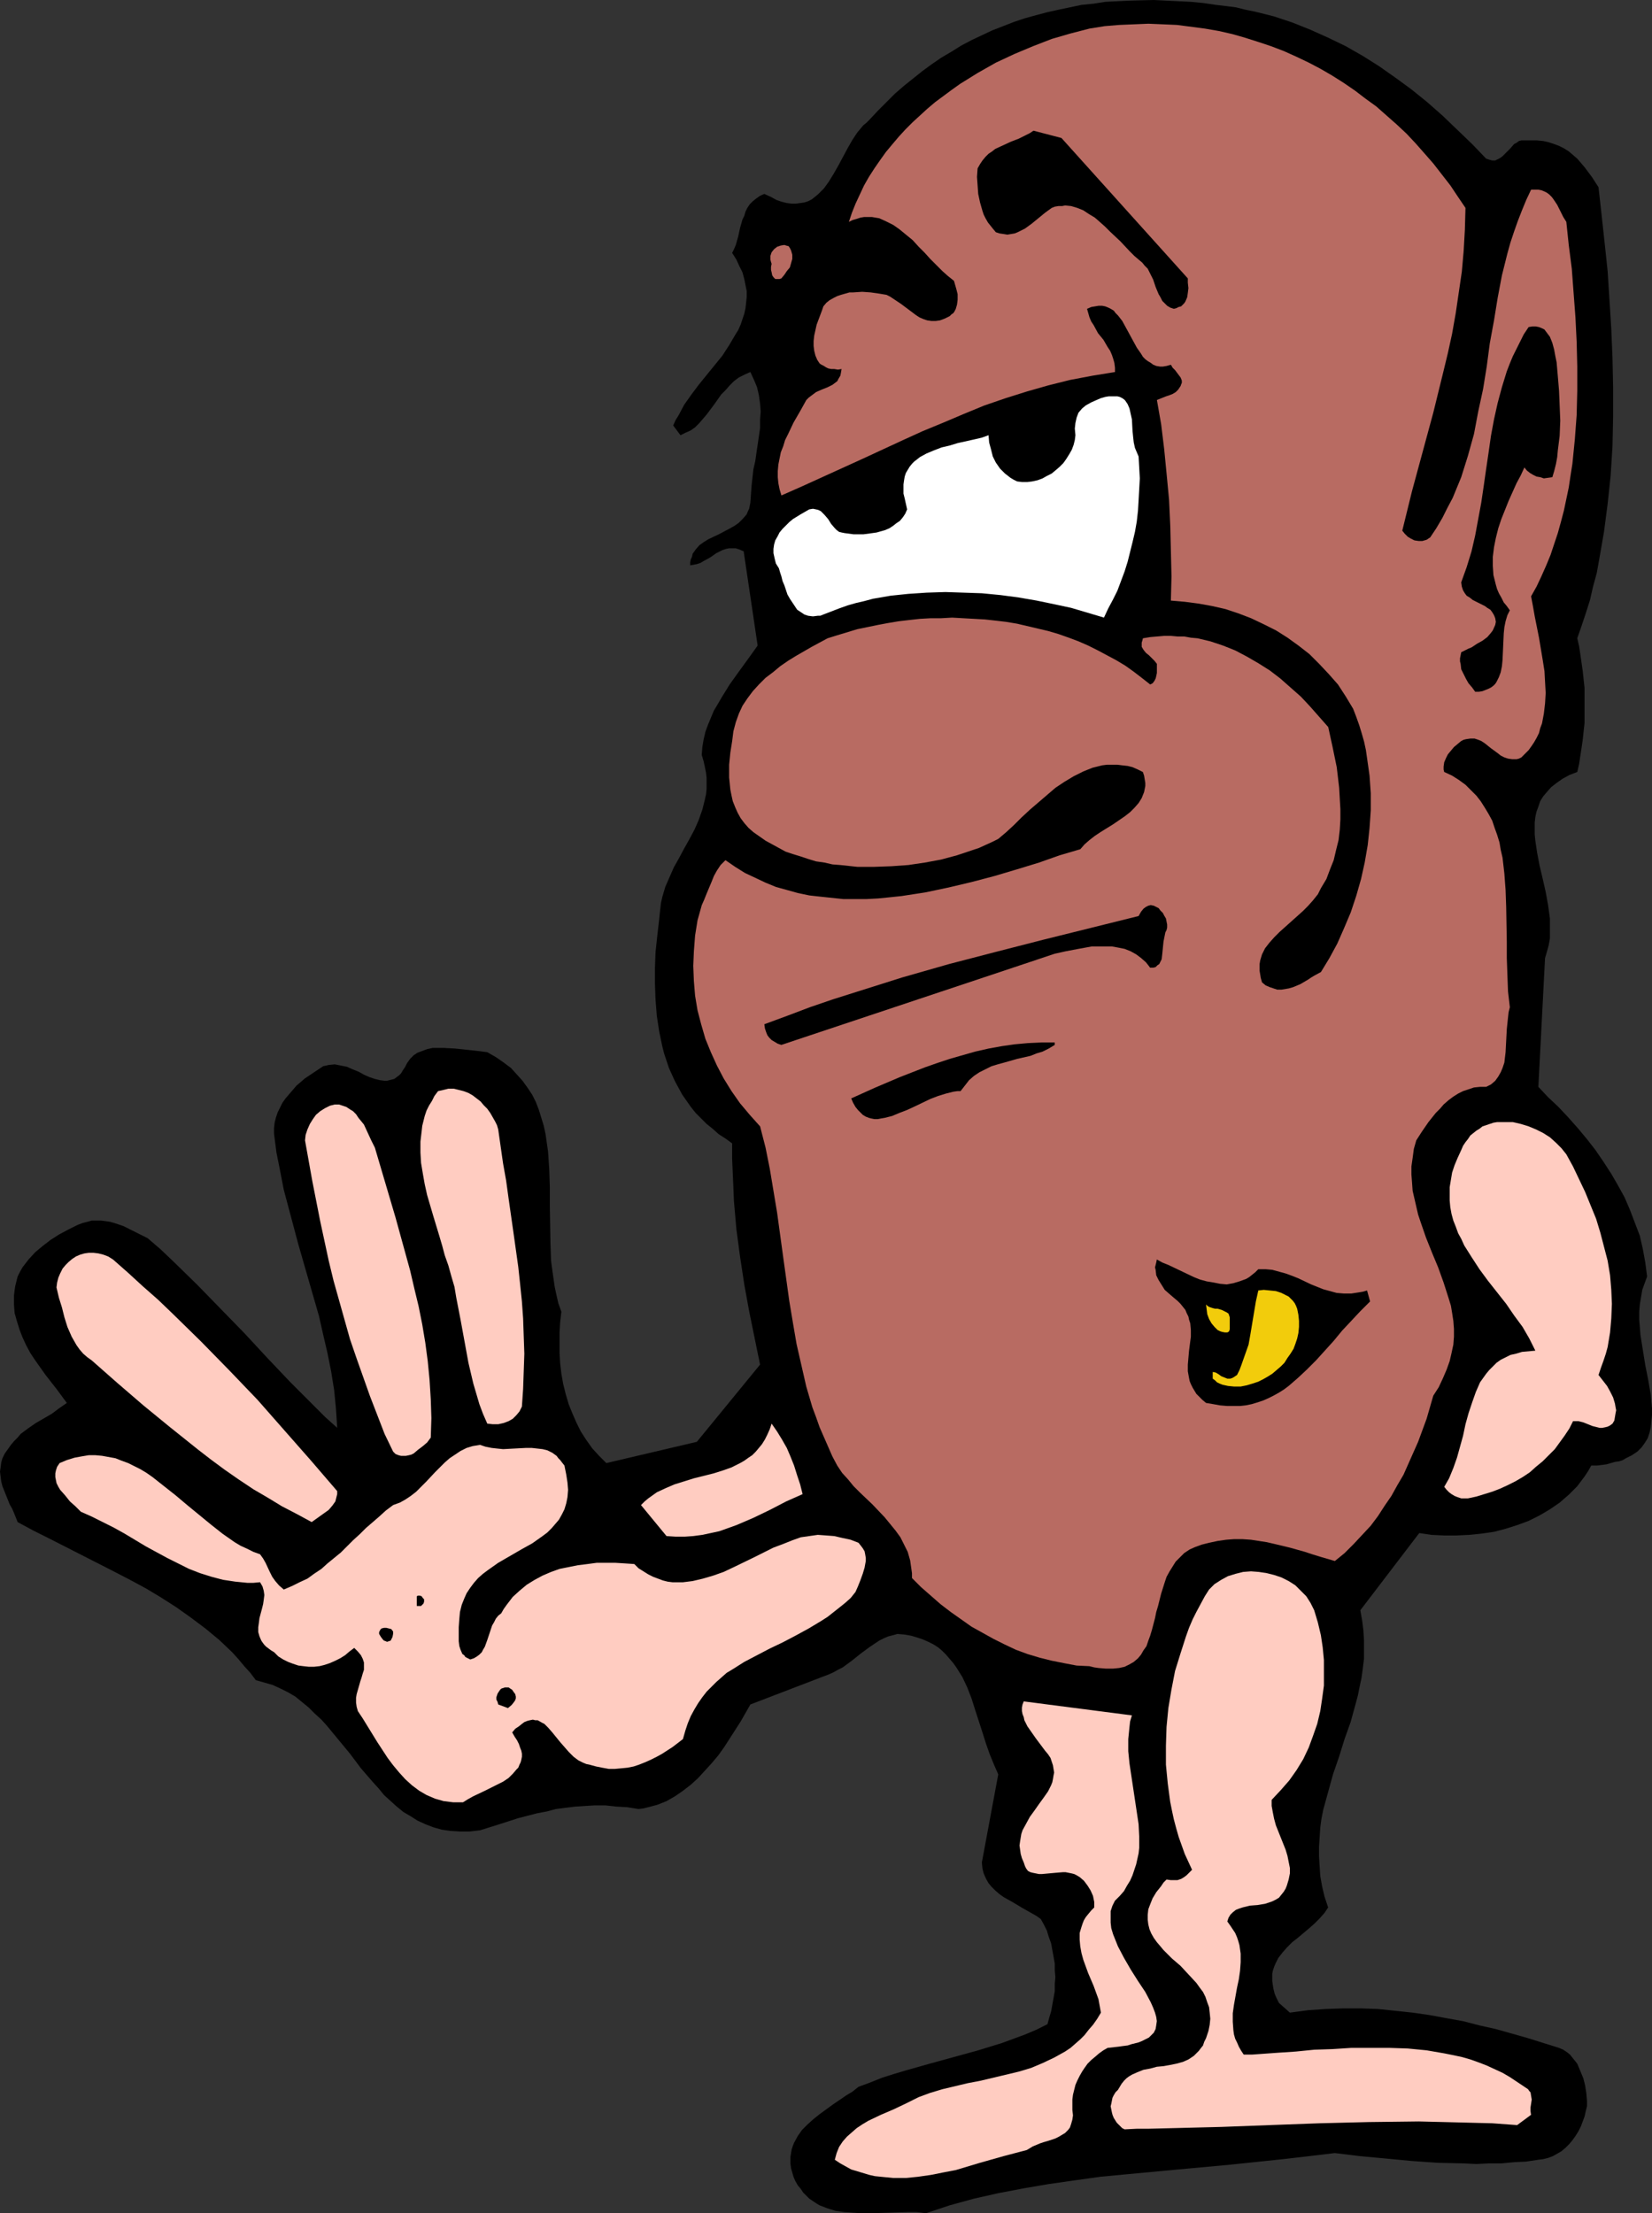 <?xml version="1.0" encoding="UTF-8" standalone="no"?>
<svg
   version="1.0"
   width="116.228mm"
   height="155.668mm"
   id="svg22"
   sodipodi:docname="Live Long &amp; Prosper.wmf"
   xmlns:inkscape="http://www.inkscape.org/namespaces/inkscape"
   xmlns:sodipodi="http://sodipodi.sourceforge.net/DTD/sodipodi-0.dtd"
   xmlns="http://www.w3.org/2000/svg"
   xmlns:svg="http://www.w3.org/2000/svg">
  <rect width="100%" height="100%" fill="#333333" stroke="none"/>
  <sodipodi:namedview
     id="namedview22"
     pagecolor="#ffffff"
     bordercolor="#000000"
     borderopacity="0.25"
     inkscape:showpageshadow="2"
     inkscape:pageopacity="0.0"
     inkscape:pagecheckerboard="0"
     inkscape:deskcolor="#d1d1d1"
     inkscape:document-units="mm" />
  <defs
     id="defs1">
    <pattern
       id="WMFhbasepattern"
       patternUnits="userSpaceOnUse"
       width="6"
       height="6"
       x="0"
       y="0" />
  </defs>
  <path
     style="fill:#000000;fill-opacity:1;fill-rule:evenodd;stroke:none"
     d="m 395.181,42.175 0.969,0.323 0.646,0.162 h 0.808 l 0.646,-0.323 0.646,-0.323 0.646,-0.485 0.969,-0.97 1.131,-1.131 0.969,-1.131 0.646,-0.323 0.646,-0.485 0.646,-0.162 h 0.808 1.777 1.616 l 1.616,0.162 1.454,0.323 1.454,0.485 1.292,0.485 1.292,0.646 1.292,0.808 1.131,0.97 1.131,0.97 0.969,1.131 0.969,1.131 1.939,2.585 1.777,2.747 0.808,7.272 0.808,7.433 0.808,7.595 0.485,7.595 0.485,7.756 0.323,7.756 0.162,7.756 v 7.918 l -0.162,7.756 -0.485,7.756 -0.808,7.595 -0.969,7.433 -0.646,3.717 -0.646,3.717 -0.646,3.555 -0.969,3.555 -0.808,3.555 -1.131,3.555 -1.131,3.393 -1.131,3.232 0.485,2.101 0.323,2.101 0.646,4.525 0.485,4.525 v 4.686 4.525 l -0.485,4.525 -0.323,2.262 -0.323,2.101 -0.323,2.101 -0.485,2.101 -2.1,0.808 -1.777,0.97 -1.616,1.131 -1.454,1.131 -1.131,1.293 -0.969,1.131 -0.808,1.293 -0.485,1.454 -0.485,1.293 -0.323,1.454 -0.162,1.454 v 1.616 1.616 l 0.162,1.616 0.485,3.232 0.646,3.393 0.808,3.393 0.808,3.555 0.646,3.555 0.485,3.555 v 1.778 1.778 1.778 l -0.323,1.778 -0.485,1.778 -0.485,1.616 -1.777,34.257 2.585,2.747 2.747,2.585 2.585,2.747 2.585,2.909 2.423,2.909 2.262,2.909 2.1,3.07 2.1,3.232 1.777,3.07 1.777,3.232 1.454,3.393 1.292,3.393 1.292,3.393 0.808,3.555 0.646,3.555 0.485,3.717 -0.646,1.778 -0.646,1.778 -0.323,1.939 -0.323,1.939 -0.162,1.939 v 2.101 l 0.162,1.939 0.162,2.101 0.646,4.04 0.646,4.04 0.808,4.04 0.323,1.939 0.323,1.778 0.162,1.939 0.162,1.778 v 1.778 l -0.162,1.616 -0.162,1.616 -0.323,1.454 -0.485,1.454 -0.808,1.293 -0.808,1.131 -1.131,1.131 -1.454,0.97 -1.616,0.808 -0.808,0.485 -0.969,0.323 -1.131,0.162 -1.131,0.323 -1.131,0.323 -1.292,0.162 -1.292,0.162 h -1.454 l -0.808,1.454 -0.969,1.454 -0.969,1.293 -0.969,1.293 -1.131,1.131 -1.131,1.131 -2.423,2.101 -2.585,1.778 -2.747,1.616 -2.908,1.454 -3.07,1.131 -3.07,0.97 -3.07,0.808 -3.393,0.485 -3.231,0.323 -3.393,0.162 h -3.231 l -3.393,-0.162 -3.231,-0.485 -15.672,20.522 0.485,2.747 0.323,2.585 0.162,2.585 v 2.585 2.424 l -0.323,2.585 -0.323,2.424 -0.485,2.262 -0.485,2.424 -0.646,2.424 -1.292,4.686 -1.616,4.525 -1.454,4.686 -1.616,4.686 -1.292,4.686 -1.292,4.686 -0.485,2.424 -0.323,2.424 -0.162,2.585 -0.162,2.424 v 2.585 l 0.162,2.585 0.162,2.585 0.485,2.747 0.646,2.747 0.969,2.909 -0.969,1.454 -1.292,1.454 -1.292,1.293 -1.454,1.293 -3.07,2.585 -1.454,1.131 -1.454,1.454 -1.131,1.293 -1.131,1.454 -0.808,1.616 -0.323,0.808 -0.323,0.97 -0.162,0.808 v 0.97 0.97 l 0.162,1.131 0.162,0.97 0.323,1.293 0.485,1.131 0.646,1.293 2.908,2.585 4.847,-0.646 4.685,-0.323 4.685,-0.162 h 4.685 l 4.524,0.162 4.685,0.485 4.524,0.485 4.524,0.646 4.362,0.808 4.524,0.808 4.362,1.131 4.362,0.97 8.563,2.424 8.24,2.585 1.131,0.485 0.969,0.646 0.808,0.646 0.646,0.808 0.646,0.808 0.646,0.808 0.808,1.939 0.808,1.939 0.485,1.939 0.323,2.101 0.162,1.939 v 1.454 l -0.323,1.293 -0.323,1.454 -0.485,1.293 -0.485,1.293 -0.646,1.293 -0.808,1.293 -0.808,1.131 -0.808,0.97 -0.969,0.97 -1.131,0.97 -1.131,0.646 -1.131,0.646 -1.292,0.485 -1.292,0.323 -1.292,0.162 -3.231,0.485 -3.231,0.162 -3.393,0.323 h -3.231 l -3.393,0.162 -3.393,-0.162 -6.947,-0.162 -6.947,-0.485 -6.786,-0.646 -6.947,-0.646 -6.624,-0.808 -6.786,0.808 -6.947,0.808 -13.894,1.454 -14.056,1.293 -13.894,1.293 -6.786,0.646 -6.947,0.97 -6.786,0.97 -6.624,1.131 -6.786,1.293 -6.462,1.454 -6.462,1.778 -6.301,2.101 -2.423,-0.323 h -2.423 l -4.847,0.162 -5.008,0.162 h -2.423 l -2.423,-0.162 -2.262,-0.162 -2.262,-0.323 -2.1,-0.646 -2.1,-0.808 -0.808,-0.485 -0.969,-0.646 -0.969,-0.646 -0.808,-0.808 -0.808,-0.808 -0.646,-0.97 -0.808,-0.97 -0.646,-1.131 -0.485,-1.131 -0.323,-1.131 -0.323,-1.131 -0.162,-1.131 v -0.97 -0.97 l 0.162,-0.97 0.162,-0.97 0.323,-0.97 0.323,-0.808 0.969,-1.778 1.131,-1.616 1.454,-1.454 1.616,-1.454 1.616,-1.293 3.554,-2.585 3.554,-2.424 1.616,-0.97 1.616,-1.293 3.07,-1.131 3.231,-1.293 3.07,-0.97 3.231,-0.97 6.301,-1.778 6.462,-1.778 6.462,-1.778 6.301,-1.939 3.07,-1.131 3.07,-1.131 3.07,-1.293 2.908,-1.454 0.485,-1.778 0.485,-1.616 0.646,-3.555 0.323,-1.778 v -1.939 l 0.162,-1.778 -0.162,-1.939 v -1.778 l -0.323,-1.778 -0.323,-1.778 -0.323,-1.778 -0.646,-1.778 -0.485,-1.616 -0.808,-1.616 -0.808,-1.454 -1.131,-0.808 -1.131,-0.646 -2.585,-1.454 -2.423,-1.454 -2.585,-1.454 -1.131,-0.808 -1.131,-0.97 -0.969,-0.97 -0.808,-0.97 -0.646,-1.131 -0.646,-1.454 -0.323,-1.293 -0.162,-1.616 4.362,-23.431 -1.131,-2.585 -1.131,-2.747 -0.969,-2.747 -0.969,-3.07 -1.939,-5.979 -0.969,-3.07 -1.131,-2.909 -1.292,-2.747 -1.616,-2.585 -0.808,-1.131 -0.969,-1.131 -0.969,-1.131 -0.969,-0.97 -1.131,-0.97 -1.292,-0.808 -1.292,-0.646 -1.454,-0.646 -1.454,-0.485 -1.616,-0.485 -1.777,-0.323 -1.939,-0.162 -1.131,0.323 -1.292,0.323 -1.131,0.485 -1.292,0.646 -2.423,1.616 -2.423,1.778 -2.423,1.939 -2.423,1.778 -1.292,0.646 -1.131,0.646 -1.454,0.646 -1.292,0.485 -19.387,7.433 -2.585,4.525 -2.908,4.525 -1.454,2.262 -1.616,2.262 -1.777,2.101 -1.777,1.939 -1.777,1.939 -1.939,1.778 -2.1,1.616 -2.1,1.454 -2.262,1.293 -2.423,0.97 -2.423,0.646 -1.292,0.323 -1.292,0.162 -3.07,-0.485 -2.908,-0.162 -2.908,-0.323 h -2.747 l -2.585,0.162 -2.585,0.162 -2.585,0.323 -2.585,0.323 -2.423,0.646 -2.585,0.485 -5.008,1.293 -5.008,1.616 -5.17,1.616 -2.747,0.323 h -2.585 l -2.585,-0.162 -2.262,-0.323 -2.262,-0.646 -2.1,-0.808 -2.1,-0.97 -1.777,-1.131 -1.939,-1.131 -1.777,-1.454 -1.616,-1.454 -1.777,-1.616 -1.454,-1.778 -1.616,-1.778 -3.07,-3.555 -2.908,-3.878 -3.07,-3.717 -3.07,-3.717 -1.454,-1.616 -1.777,-1.616 -1.616,-1.616 -1.777,-1.454 -1.777,-1.454 -1.939,-1.131 -1.939,-0.97 -2.1,-0.97 -2.262,-0.646 -2.262,-0.646 -1.454,-1.939 -1.616,-1.778 -1.616,-1.939 -1.616,-1.778 -3.393,-3.232 -3.716,-3.07 -3.877,-2.909 -3.877,-2.747 -4.039,-2.585 -4.039,-2.424 -4.201,-2.262 -4.362,-2.262 -8.563,-4.363 -8.563,-4.363 -4.201,-2.101 -4.201,-2.262 -0.969,-2.424 -0.485,-1.131 L 2.585,399.938 1.616,397.514 0.646,395.09 0.323,393.798 0.162,392.505 0,391.212 l 0.162,-1.131 0.162,-1.293 0.323,-1.131 0.646,-1.293 0.808,-1.131 0.808,-1.131 0.808,-0.97 0.969,-0.97 0.808,-0.97 1.939,-1.454 2.1,-1.454 4.201,-2.424 1.939,-1.454 2.1,-1.454 -2.747,-3.717 -2.908,-3.717 -2.747,-3.878 -1.292,-1.939 -1.131,-2.101 -0.969,-2.101 -0.808,-2.101 -0.646,-2.101 -0.646,-2.262 -0.162,-2.262 v -2.424 l 0.162,-1.293 0.162,-1.131 0.323,-1.293 0.323,-1.293 0.646,-1.293 0.646,-1.131 1.616,-2.101 1.777,-1.939 1.939,-1.616 2.1,-1.616 2.262,-1.454 2.423,-1.293 2.585,-1.293 1.292,-0.485 1.292,-0.323 1.131,-0.323 h 1.292 1.131 l 1.292,0.162 1.131,0.162 1.131,0.323 2.423,0.808 2.262,1.131 4.201,2.101 3.393,2.909 3.231,3.07 6.462,6.302 6.301,6.464 6.301,6.464 6.139,6.625 6.139,6.464 6.139,6.14 3.07,3.07 3.231,2.909 -0.323,-5.009 -0.485,-5.009 -0.808,-5.009 -0.969,-4.848 -1.131,-4.848 -1.131,-5.009 -2.747,-9.534 -2.747,-9.534 -2.585,-9.695 -1.292,-4.848 -0.969,-5.009 -0.969,-4.848 -0.646,-5.009 v -1.454 l 0.162,-1.454 0.323,-1.293 0.485,-1.454 0.646,-1.293 0.646,-1.293 0.808,-1.131 0.969,-1.131 0.969,-1.131 0.969,-1.131 2.262,-1.939 2.423,-1.616 2.423,-1.616 0.808,-0.162 0.646,-0.162 1.616,-0.162 1.616,0.323 1.616,0.323 1.454,0.646 1.616,0.646 1.454,0.808 1.454,0.646 1.454,0.485 1.292,0.323 1.292,0.162 h 0.646 l 0.646,-0.162 0.646,-0.162 0.646,-0.162 0.646,-0.485 0.646,-0.485 0.485,-0.485 0.485,-0.808 0.646,-0.97 0.485,-0.97 0.808,-1.131 0.969,-0.97 0.969,-0.646 1.292,-0.485 1.292,-0.485 1.454,-0.323 h 1.454 1.454 l 3.07,0.162 3.07,0.323 2.908,0.323 1.292,0.162 1.292,0.162 2.262,1.293 2.1,1.454 1.939,1.454 1.616,1.778 1.454,1.616 1.292,1.778 1.292,1.939 0.969,1.939 0.808,2.101 0.646,2.101 0.646,2.101 0.485,2.262 0.323,2.262 0.323,2.262 0.323,4.686 0.162,4.848 v 5.009 l 0.162,9.695 0.162,4.848 0.323,2.424 0.323,2.262 0.323,2.262 0.485,2.262 0.485,2.101 0.808,2.262 -0.323,2.747 -0.162,2.747 v 2.747 2.747 l 0.162,2.747 0.323,2.747 0.485,2.747 0.646,2.585 0.808,2.747 0.969,2.424 1.131,2.585 1.131,2.262 1.454,2.262 1.616,2.262 1.777,1.939 1.939,1.939 24.073,-5.656 16.802,-20.522 -1.454,-7.11 -1.454,-7.11 -1.292,-7.11 -1.131,-7.433 -0.969,-7.272 -0.646,-7.433 -0.162,-3.878 -0.162,-3.717 -0.162,-3.878 v -3.878 l -1.777,-1.293 -1.777,-1.131 -1.616,-1.454 -1.616,-1.293 -1.454,-1.454 -1.454,-1.454 -1.292,-1.616 -1.131,-1.616 -1.131,-1.616 -0.969,-1.778 -0.969,-1.778 -0.808,-1.778 -0.808,-1.778 -0.646,-1.939 -0.646,-1.939 -0.485,-1.939 -0.808,-3.878 -0.646,-4.201 -0.323,-4.201 -0.162,-4.201 v -4.363 l 0.162,-4.201 0.485,-4.525 0.485,-4.201 0.162,-1.616 0.162,-1.454 0.162,-1.293 0.323,-1.454 0.808,-2.747 1.131,-2.585 1.131,-2.585 1.454,-2.585 1.292,-2.424 1.454,-2.585 1.292,-2.424 1.131,-2.585 0.969,-2.747 0.646,-2.585 0.323,-1.454 0.162,-1.454 v -1.293 -1.616 l -0.162,-1.454 -0.323,-1.616 -0.323,-1.454 -0.485,-1.616 0.162,-2.101 0.323,-1.939 0.485,-2.101 0.646,-1.778 0.808,-1.939 0.808,-1.939 0.969,-1.616 1.131,-1.939 2.1,-3.393 2.423,-3.393 2.585,-3.555 2.423,-3.393 -3.716,-25.047 -1.131,-0.485 -0.969,-0.323 h -0.808 -0.969 l -0.808,0.162 -0.969,0.323 -1.616,0.808 -1.616,1.131 -1.777,0.97 -0.808,0.485 -0.969,0.323 -0.808,0.162 -0.969,0.162 v -0.808 l 0.162,-0.808 0.323,-0.646 0.162,-0.808 0.808,-1.131 0.969,-1.131 1.131,-0.808 1.292,-0.808 2.747,-1.293 2.747,-1.454 1.454,-0.808 1.131,-0.808 1.131,-1.131 0.969,-1.131 0.323,-0.808 0.323,-0.646 0.162,-0.808 0.162,-0.808 0.162,-2.262 0.162,-2.262 0.485,-4.363 0.485,-2.101 0.323,-2.262 0.646,-4.363 0.323,-2.262 v -2.262 l 0.162,-2.101 -0.162,-2.101 -0.323,-2.262 -0.485,-2.101 -0.808,-1.939 -0.969,-2.101 -1.454,0.646 -1.616,0.808 -1.292,0.97 -1.131,1.131 -1.131,1.293 -1.131,1.131 -1.939,2.747 -1.939,2.585 -0.969,1.131 -0.969,1.131 -1.131,1.131 -1.131,0.808 -1.454,0.646 -1.292,0.646 -1.939,-2.585 0.646,-1.454 0.808,-1.293 1.454,-2.747 1.939,-2.747 1.939,-2.585 2.1,-2.585 2.1,-2.585 2.1,-2.585 1.777,-2.747 1.616,-2.747 0.808,-1.293 0.646,-1.454 0.485,-1.454 0.485,-1.454 0.323,-1.454 0.162,-1.454 0.162,-1.616 v -1.454 l -0.323,-1.616 -0.323,-1.616 -0.485,-1.778 -0.808,-1.616 -0.808,-1.778 -1.131,-1.778 0.485,-0.97 0.485,-1.131 0.646,-2.262 0.485,-2.262 0.646,-2.262 0.485,-0.97 0.323,-1.131 0.485,-0.97 0.646,-0.97 0.808,-0.808 0.808,-0.646 1.131,-0.808 1.131,-0.485 1.777,0.808 1.454,0.808 1.454,0.485 1.292,0.323 1.292,0.162 h 1.131 l 1.131,-0.162 1.131,-0.162 0.969,-0.323 0.969,-0.485 0.808,-0.646 0.808,-0.646 0.808,-0.808 0.808,-0.808 1.292,-1.778 1.292,-2.101 1.292,-2.262 2.423,-4.525 1.292,-2.262 1.292,-1.939 1.616,-1.939 0.808,-0.646 0.808,-0.808 2.262,-2.424 2.262,-2.262 2.262,-2.262 2.423,-2.101 2.423,-1.939 2.423,-1.939 2.423,-1.778 2.585,-1.778 2.747,-1.616 2.585,-1.616 2.747,-1.454 2.747,-1.293 2.747,-1.293 2.908,-1.131 2.908,-1.131 2.908,-0.97 2.908,-0.808 3.07,-0.808 2.908,-0.646 3.07,-0.646 3.07,-0.646 3.231,-0.323 3.07,-0.485 3.231,-0.162 3.231,-0.162 L 306.806,0 l 3.231,0.162 3.231,0.162 3.393,0.162 3.393,0.323 3.231,0.485 2.747,0.323 2.585,0.323 2.585,0.646 2.423,0.485 5.17,1.293 4.847,1.616 4.847,1.939 4.685,2.101 4.685,2.262 4.524,2.585 4.362,2.747 4.362,3.07 4.201,3.07 4.201,3.393 4.039,3.555 3.877,3.717 4.039,3.878 z"
     id="path1" />
  <path
     style="fill:#b86b62;fill-opacity:1;fill-rule:evenodd;stroke:none"
     d="m 389.688,55.264 -0.162,5.817 -0.323,5.656 -0.485,5.494 -0.808,5.494 -0.808,5.494 -0.969,5.494 -1.131,5.171 -1.292,5.333 -2.585,10.503 -5.655,20.845 -2.585,10.503 0.646,0.808 0.808,0.808 0.808,0.485 0.969,0.485 1.131,0.162 h 0.969 l 1.131,-0.323 0.969,-0.646 1.616,-2.424 1.616,-2.747 1.292,-2.585 1.454,-2.747 1.131,-2.747 1.131,-2.747 1.777,-5.656 1.616,-5.817 1.131,-5.979 1.292,-5.979 0.969,-5.979 0.808,-6.14 1.131,-6.14 0.969,-5.979 1.131,-5.979 1.454,-5.817 0.808,-2.909 0.969,-2.909 0.969,-2.747 1.131,-2.909 1.131,-2.747 1.292,-2.747 h 0.969 0.969 l 0.808,0.162 0.808,0.323 0.646,0.323 0.646,0.485 0.646,0.646 0.485,0.646 0.969,1.454 0.808,1.616 0.808,1.616 0.808,1.293 0.646,6.14 0.808,6.302 0.485,6.464 0.485,6.464 0.323,6.464 0.162,6.625 v 6.464 l -0.162,6.464 -0.485,6.464 -0.646,6.464 -0.485,3.07 -0.485,3.232 -0.646,3.07 -0.646,3.07 -0.808,3.07 -0.808,2.909 -0.969,2.909 -0.969,2.909 -1.131,2.747 -1.292,2.909 -1.292,2.747 -1.454,2.585 0.485,2.585 0.485,2.747 1.131,5.656 0.969,5.817 0.485,3.07 0.162,2.909 0.162,2.909 -0.162,2.747 -0.323,2.747 -0.485,2.585 -0.485,1.293 -0.323,1.293 -0.646,1.293 -0.646,1.131 -0.646,0.97 -0.808,1.131 -0.969,0.97 -0.969,0.97 -0.646,0.323 -0.646,0.162 h -1.131 l -1.131,-0.162 -0.969,-0.323 -0.969,-0.485 -0.808,-0.646 -1.777,-1.293 -1.616,-1.293 -0.969,-0.646 -0.808,-0.323 -0.969,-0.323 h -1.131 l -1.131,0.162 -0.646,0.162 -0.646,0.323 -1.939,1.616 -0.808,0.97 -0.808,0.97 -0.485,0.97 -0.485,1.131 -0.162,1.131 v 0.808 l 0.162,0.646 2.1,0.97 1.777,1.131 1.777,1.293 1.454,1.454 1.454,1.454 1.131,1.454 1.131,1.778 0.969,1.616 0.969,1.778 0.646,1.939 0.646,1.778 0.646,2.101 0.323,1.939 0.485,2.101 0.485,4.201 0.323,4.363 0.162,4.525 0.162,9.211 v 4.363 l 0.162,4.525 0.162,4.363 0.485,4.201 -0.323,1.293 -0.162,1.454 -0.323,3.07 -0.162,3.07 -0.162,3.07 -0.323,2.747 -0.485,1.454 -0.485,1.131 -0.646,1.131 -0.808,1.131 -1.131,0.97 -1.292,0.646 h -1.616 l -1.616,0.162 -1.454,0.485 -1.454,0.485 -1.292,0.646 -1.292,0.808 -1.292,0.97 -1.292,1.131 -0.969,1.131 -1.131,1.131 -1.939,2.424 -1.777,2.585 -1.454,2.262 -0.646,2.262 -0.323,2.424 -0.323,2.262 v 2.101 l 0.162,2.101 0.162,2.262 0.485,2.101 0.485,2.101 0.485,2.101 0.646,1.939 1.454,4.201 1.616,4.04 1.616,3.878 1.454,4.04 1.292,4.04 0.646,2.101 0.323,1.939 0.323,2.101 0.162,2.101 v 2.101 l -0.162,2.101 -0.485,2.262 -0.485,2.101 -0.808,2.262 -0.969,2.262 -1.131,2.424 -1.454,2.262 -1.777,6.14 -1.131,3.07 -1.131,3.07 -1.292,2.909 -1.292,2.909 -1.292,2.909 -1.616,2.747 -1.616,2.909 -1.777,2.585 -1.777,2.747 -1.939,2.585 -2.262,2.424 -2.262,2.424 -2.423,2.424 -2.585,2.101 -3.877,-1.131 -2.1,-0.646 -1.939,-0.646 -4.039,-1.131 -4.039,-0.97 -2.1,-0.485 -2.1,-0.323 -2.1,-0.323 -2.262,-0.162 h -2.262 l -2.1,0.162 -2.262,0.323 -2.262,0.485 -1.939,0.485 -1.777,0.646 -1.454,0.646 -1.454,0.97 -1.131,1.131 -1.131,1.131 -0.808,1.293 -0.808,1.293 -0.808,1.454 -0.485,1.454 -0.969,3.07 -0.808,3.232 -0.485,1.616 -0.323,1.616 -0.808,3.07 -0.485,1.616 -0.485,1.293 -0.485,1.454 -0.808,1.131 -0.646,1.131 -0.808,0.97 -1.131,0.97 -1.131,0.646 -1.292,0.646 -1.454,0.323 -1.616,0.162 h -1.939 l -1.939,-0.162 -1.131,-0.162 -1.292,-0.323 -3.393,-0.162 -3.393,-0.646 -3.231,-0.646 -3.231,-0.808 -3.231,-0.97 -3.07,-1.131 -3.07,-1.454 -2.908,-1.454 -2.908,-1.616 -2.908,-1.616 -2.747,-1.939 -2.747,-1.939 -2.747,-2.101 -2.585,-2.262 -2.585,-2.262 -2.423,-2.424 v -1.293 l -0.323,-2.262 -0.162,-1.131 -0.646,-2.262 -0.969,-1.939 -0.969,-1.939 -1.292,-1.778 -1.454,-1.778 -1.454,-1.778 -3.231,-3.393 -3.393,-3.232 -1.616,-1.616 -1.454,-1.778 -1.616,-1.778 -1.292,-1.939 -1.292,-2.424 -1.131,-2.585 -1.131,-2.585 -1.131,-2.585 -0.969,-2.747 -0.969,-2.585 -1.616,-5.494 -1.292,-5.656 -1.292,-5.656 -0.969,-5.656 -0.969,-5.817 -1.616,-11.635 -1.616,-11.796 -0.969,-5.817 -0.969,-5.817 -1.131,-5.656 -1.454,-5.656 -2.747,-3.07 -2.585,-3.07 -2.262,-3.232 -2.1,-3.393 -1.777,-3.393 -1.616,-3.555 -1.454,-3.555 -1.131,-3.878 -0.969,-3.717 -0.646,-3.878 -0.323,-3.878 -0.162,-4.04 0.162,-3.878 0.323,-4.201 0.646,-4.04 1.131,-4.04 0.646,-1.454 0.646,-1.616 1.292,-3.07 0.646,-1.616 0.808,-1.454 0.969,-1.454 0.646,-0.646 0.646,-0.646 2.585,1.778 2.585,1.616 2.747,1.293 2.747,1.293 2.747,1.131 2.908,0.808 2.908,0.808 3.07,0.646 2.908,0.323 3.07,0.323 3.07,0.323 h 3.07 3.07 l 3.07,-0.162 3.231,-0.323 3.07,-0.323 6.301,-0.97 6.139,-1.293 6.139,-1.454 6.139,-1.616 5.978,-1.778 5.816,-1.778 5.493,-1.939 5.493,-1.616 1.131,-1.293 1.292,-1.131 1.454,-1.131 1.454,-0.97 3.393,-2.101 3.07,-2.101 1.454,-1.131 1.131,-1.131 1.131,-1.293 0.808,-1.293 0.323,-0.808 0.323,-0.808 0.162,-0.808 0.162,-0.808 v -0.808 l -0.162,-0.97 -0.162,-0.97 -0.323,-0.97 -1.292,-0.646 -1.454,-0.646 -1.292,-0.323 -1.454,-0.162 -1.292,-0.162 h -1.454 -1.292 l -1.292,0.162 -1.292,0.323 -1.292,0.323 -2.423,0.97 -2.585,1.293 -2.423,1.454 -2.423,1.616 -2.262,1.939 -2.262,1.939 -2.262,1.939 -2.262,2.101 -1.939,1.939 -2.1,1.939 -2.1,1.778 -1.616,0.808 -1.777,0.808 -1.777,0.808 -1.939,0.646 -3.877,1.293 -4.201,1.131 -4.362,0.808 -4.362,0.646 -4.524,0.323 -4.524,0.162 h -4.524 l -4.524,-0.485 -2.1,-0.162 -2.1,-0.485 -2.262,-0.323 -2.1,-0.646 -1.939,-0.646 -2.1,-0.646 -1.939,-0.646 -1.777,-0.97 -1.777,-0.97 -1.777,-0.97 -1.616,-1.131 -1.616,-1.131 -1.292,-1.131 -1.131,-1.293 -0.969,-1.293 -0.808,-1.454 -0.646,-1.454 -0.646,-1.616 -0.323,-1.454 -0.323,-1.616 -0.162,-1.616 -0.162,-1.616 v -3.393 l 0.323,-3.232 0.485,-3.07 0.162,-1.293 0.162,-1.293 0.646,-2.424 0.808,-2.262 0.969,-2.101 1.292,-1.939 1.454,-1.939 1.616,-1.778 1.777,-1.778 1.939,-1.454 1.939,-1.616 2.1,-1.454 2.1,-1.293 4.201,-2.424 4.201,-2.262 2.585,-0.808 5.332,-1.616 5.493,-1.131 2.585,-0.485 2.908,-0.485 2.747,-0.323 2.908,-0.323 2.908,-0.162 h 2.747 l 2.908,-0.162 2.908,0.162 2.908,0.162 2.908,0.162 2.908,0.323 2.747,0.323 2.908,0.485 2.747,0.646 2.747,0.646 2.747,0.646 2.747,0.808 2.747,0.97 2.585,0.97 2.585,1.131 2.585,1.293 2.423,1.293 2.423,1.293 2.423,1.454 2.262,1.616 2.1,1.616 2.262,1.778 0.646,-0.323 0.485,-0.646 0.323,-0.646 0.162,-0.646 0.162,-0.808 v -2.424 l -0.646,-0.808 -1.454,-1.454 -0.808,-0.646 -0.646,-0.808 -0.485,-0.808 v -0.646 -0.485 l 0.162,-0.485 0.162,-0.646 1.939,-0.323 3.716,-0.323 h 1.777 l 1.777,0.162 h 1.777 l 1.777,0.323 1.777,0.162 3.393,0.808 3.393,1.131 3.231,1.293 3.07,1.616 3.07,1.778 3.07,1.939 2.747,2.101 2.747,2.424 2.747,2.424 2.423,2.585 2.423,2.747 2.423,2.747 1.131,5.171 1.131,5.494 0.323,2.747 0.323,2.747 0.162,2.909 0.162,2.747 v 2.747 l -0.162,2.747 -0.323,2.747 -0.646,2.585 -0.646,2.747 -0.969,2.424 -0.969,2.585 -1.454,2.424 -0.808,1.616 -1.292,1.616 -1.292,1.454 -1.454,1.454 -3.07,2.747 -3.07,2.747 -1.454,1.454 -1.292,1.454 -1.131,1.454 -0.808,1.616 -0.485,1.616 -0.162,0.97 v 0.808 0.97 l 0.162,0.97 0.162,0.97 0.323,1.131 0.969,0.808 1.131,0.485 0.969,0.323 0.969,0.323 h 1.131 l 0.969,-0.162 0.969,-0.162 1.131,-0.323 1.939,-0.808 1.939,-1.131 0.969,-0.646 0.808,-0.485 1.777,-0.97 2.262,-3.717 2.1,-3.878 1.777,-4.04 1.777,-4.201 1.454,-4.363 1.292,-4.525 0.969,-4.363 0.808,-4.686 0.485,-4.525 0.323,-4.686 v -4.525 l -0.323,-4.686 -0.323,-2.262 -0.323,-2.262 -0.323,-2.262 -0.485,-2.262 -0.646,-2.262 -0.646,-2.101 -0.808,-2.262 -0.808,-2.101 -1.939,-3.232 -2.1,-3.232 -2.423,-2.747 -2.585,-2.747 -2.585,-2.585 -2.908,-2.262 -2.908,-2.101 -3.07,-1.939 -3.231,-1.616 -3.393,-1.616 -3.393,-1.293 -3.393,-1.131 -3.554,-0.808 -3.554,-0.646 -3.716,-0.485 -3.716,-0.323 0.162,-6.464 -0.162,-6.787 -0.162,-6.625 -0.323,-6.948 -0.646,-6.787 -0.646,-6.625 -0.808,-6.625 -1.131,-6.464 0.808,-0.323 0.808,-0.323 0.808,-0.323 0.969,-0.323 0.808,-0.323 0.808,-0.485 0.646,-0.646 0.646,-0.97 0.162,-0.485 0.162,-0.323 v -0.646 l -0.323,-0.808 -0.485,-0.646 -0.969,-1.293 -0.646,-0.646 -0.485,-0.808 -1.131,0.323 -0.969,0.162 h -0.808 l -0.969,-0.162 -0.808,-0.323 -0.646,-0.485 -0.808,-0.485 -0.646,-0.485 -0.646,-0.646 -0.485,-0.808 -1.131,-1.616 -0.969,-1.778 -0.969,-1.778 -0.969,-1.778 -0.969,-1.778 -1.131,-1.454 -0.646,-0.646 -0.485,-0.646 -0.808,-0.485 -0.646,-0.323 -0.808,-0.323 -0.808,-0.162 h -0.969 l -0.969,0.162 -0.969,0.162 -1.131,0.485 0.323,1.131 0.323,1.131 0.485,1.131 0.646,0.97 1.131,2.101 1.454,1.778 1.131,1.939 0.646,0.97 0.485,1.131 0.323,0.97 0.323,1.131 0.162,1.293 v 1.131 l -5.978,0.97 -5.978,1.131 -5.816,1.454 -5.655,1.616 -5.655,1.778 -5.655,1.939 -5.493,2.262 -5.332,2.262 -5.493,2.262 -5.332,2.424 -10.825,5.009 -10.663,4.848 -5.332,2.424 -5.493,2.424 -0.485,-1.616 -0.323,-1.616 -0.162,-1.616 v -1.616 l 0.162,-1.778 0.323,-1.616 0.323,-1.616 0.646,-1.616 0.485,-1.616 0.808,-1.616 1.454,-3.07 1.777,-3.07 1.616,-2.909 0.646,-0.646 0.646,-0.485 0.646,-0.485 0.646,-0.485 1.454,-0.646 1.616,-0.646 1.292,-0.646 0.646,-0.485 0.646,-0.485 0.323,-0.646 0.485,-0.808 0.162,-0.808 0.162,-0.97 -0.969,0.162 -0.969,-0.162 h -0.808 l -0.808,-0.162 -0.646,-0.323 -0.485,-0.323 -0.646,-0.323 -0.485,-0.323 -0.646,-0.97 -0.485,-1.131 -0.323,-1.293 -0.162,-1.293 v -1.293 l 0.162,-1.454 0.323,-1.454 0.323,-1.454 0.485,-1.293 0.485,-1.293 0.485,-1.293 0.323,-0.97 0.808,-0.97 0.808,-0.646 1.131,-0.646 0.969,-0.485 0.969,-0.323 1.131,-0.323 1.131,-0.323 h 0.969 l 2.423,-0.162 2.262,0.162 2.262,0.323 1.939,0.323 0.969,0.485 0.969,0.646 1.939,1.293 1.939,1.454 1.939,1.454 0.969,0.646 1.131,0.485 0.969,0.323 1.131,0.162 h 1.131 l 1.131,-0.162 1.292,-0.485 1.292,-0.646 0.485,-0.485 0.485,-0.323 0.323,-0.485 0.323,-0.646 0.323,-1.131 0.162,-1.293 v -1.454 l -0.323,-1.293 -0.323,-1.131 -0.323,-1.131 -1.616,-1.293 -1.454,-1.293 -1.616,-1.616 -1.616,-1.616 -1.454,-1.616 -1.616,-1.616 -1.616,-1.778 -1.777,-1.454 -1.777,-1.454 -1.616,-1.131 -1.939,-0.97 -1.777,-0.808 -0.969,-0.162 -0.969,-0.162 h -0.969 -1.131 l -0.969,0.162 -0.969,0.323 -1.131,0.323 -0.969,0.485 0.808,-2.424 0.969,-2.424 1.131,-2.424 1.131,-2.424 1.292,-2.262 1.454,-2.262 1.454,-2.101 1.616,-2.262 1.616,-1.939 1.777,-2.101 1.777,-1.939 1.939,-1.939 1.939,-1.778 1.939,-1.778 2.1,-1.778 4.362,-3.232 2.262,-1.616 4.685,-2.909 4.847,-2.747 4.847,-2.262 5.008,-2.101 5.008,-1.939 5.008,-1.454 5.008,-1.293 4.039,-0.646 3.877,-0.323 3.877,-0.162 3.877,-0.162 3.877,0.162 3.716,0.162 3.716,0.485 3.716,0.485 3.716,0.646 3.554,0.808 3.393,0.97 3.554,1.131 3.393,1.131 3.393,1.293 3.231,1.454 3.393,1.616 3.07,1.616 3.07,1.778 3.07,1.939 3.07,2.101 2.747,2.101 2.908,2.101 2.747,2.424 2.747,2.424 2.585,2.424 2.423,2.585 2.423,2.747 2.262,2.585 2.262,2.909 2.262,2.909 1.939,2.909 z"
     id="path2" />
  <path
     style="fill:#000000;fill-opacity:1;fill-rule:evenodd;stroke:none"
     d="m 315.854,74.009 v 1.131 l 0.162,1.454 -0.162,1.293 -0.162,1.131 -0.485,1.131 -0.323,0.485 -0.323,0.323 -0.485,0.485 -0.646,0.162 -0.646,0.323 -0.646,0.162 -0.969,-0.323 -0.808,-0.485 -0.646,-0.646 -0.646,-0.646 -0.485,-0.97 -0.485,-0.808 -0.808,-1.939 -0.646,-1.939 -0.969,-1.939 -0.485,-0.97 -0.808,-0.808 -0.646,-0.808 -0.969,-0.808 -1.131,-0.97 -1.292,-1.293 -2.423,-2.585 -2.747,-2.585 -1.292,-1.293 -1.454,-1.293 -1.292,-1.131 -1.616,-0.97 -1.454,-0.97 -1.616,-0.646 -1.616,-0.485 -1.616,-0.162 -0.808,0.162 h -0.969 l -0.969,0.162 -0.808,0.323 -1.777,1.293 -1.777,1.454 -1.777,1.454 -1.777,1.293 -0.969,0.485 -0.969,0.485 -0.808,0.323 -0.969,0.162 -0.969,0.162 -0.969,-0.162 -1.131,-0.162 -0.969,-0.323 -0.808,-0.97 -0.646,-0.808 -0.646,-0.808 -0.646,-1.131 -0.485,-0.97 -0.323,-0.97 -0.646,-2.262 -0.485,-2.262 -0.162,-2.262 -0.162,-2.262 0.162,-2.262 0.646,-1.131 0.646,-0.97 0.808,-0.97 0.808,-0.808 0.969,-0.646 0.808,-0.646 2.1,-0.97 2.1,-0.97 2.1,-0.808 1.939,-0.97 0.969,-0.485 0.969,-0.646 7.432,1.939 z"
     id="path3" />
  <path
     style="fill:#b86b62;fill-opacity:1;fill-rule:evenodd;stroke:none"
     d="m 209.708,65.444 0.323,0.485 0.323,0.646 0.323,1.131 v 1.131 l -0.323,1.131 -0.323,1.131 -0.808,0.97 -0.646,0.97 -0.808,0.97 -0.485,0.162 h -0.323 -0.323 -0.485 l -0.485,-0.485 -0.323,-0.485 -0.162,-0.808 -0.162,-0.646 v -0.808 l 0.162,-0.808 -0.162,-0.485 -0.162,-0.646 v -0.485 -0.485 l 0.162,-0.485 0.162,-0.485 0.646,-0.808 0.808,-0.646 0.969,-0.323 0.969,-0.162 0.485,0.162 z"
     id="path4" />
  <path
     style="fill:#000000;fill-opacity:1;fill-rule:evenodd;stroke:none"
     d="m 413.922,96.308 0.323,3.717 0.323,3.878 0.162,3.878 0.162,4.04 -0.162,4.04 -0.485,3.878 -0.162,1.778 -0.323,1.778 -0.485,1.939 -0.485,1.616 -1.131,0.162 -1.131,0.162 -0.969,-0.323 -0.969,-0.162 -0.969,-0.485 -0.808,-0.485 -0.808,-0.646 -0.646,-0.808 -0.969,2.101 -1.131,2.101 -2.1,4.686 -0.969,2.424 -0.969,2.424 -0.808,2.424 -0.646,2.585 -0.485,2.424 -0.323,2.585 v 2.424 l 0.162,2.424 0.323,1.293 0.323,1.293 0.323,1.131 0.485,1.131 0.646,1.131 0.646,1.293 0.808,0.97 0.808,1.131 -0.646,1.293 -0.485,1.616 -0.323,1.616 -0.162,1.616 -0.162,3.555 -0.162,3.555 -0.162,1.616 -0.323,1.616 -0.485,1.293 -0.646,1.293 -0.323,0.485 -0.485,0.485 -0.646,0.485 -0.646,0.323 -0.808,0.323 -0.808,0.323 -0.969,0.162 h -0.969 l -0.808,-1.131 -0.969,-1.131 -0.646,-1.131 -0.646,-1.293 -0.646,-1.293 -0.162,-1.454 -0.162,-0.646 v -0.808 l 0.162,-0.808 0.162,-0.808 1.292,-0.646 0.646,-0.323 0.808,-0.323 1.454,-0.97 1.454,-0.808 1.292,-0.97 0.969,-1.131 0.485,-0.646 0.646,-1.454 0.162,-0.808 -0.162,-0.97 -0.323,-0.808 -0.485,-0.808 -0.485,-0.646 -0.808,-0.485 -0.646,-0.485 -1.616,-0.808 -1.616,-0.808 -0.808,-0.646 -0.808,-0.485 -0.485,-0.646 -0.485,-0.808 -0.323,-0.97 -0.162,-1.131 1.454,-4.04 1.292,-4.201 0.969,-4.201 0.808,-4.363 0.808,-4.363 0.646,-4.363 0.646,-4.525 0.646,-4.363 0.646,-4.525 0.808,-4.363 0.969,-4.363 1.131,-4.201 1.292,-4.201 0.808,-2.101 0.808,-1.939 0.969,-1.939 0.969,-1.939 0.969,-1.939 1.292,-1.939 0.969,-0.162 h 0.969 l 0.808,0.162 0.808,0.323 0.646,0.323 0.485,0.646 0.485,0.646 0.485,0.646 0.646,1.616 0.485,1.778 0.323,1.778 z"
     id="path5" />
  <path
     style="fill:#ffffff;fill-opacity:1;fill-rule:evenodd;stroke:none"
     d="m 302.767,121.355 0.162,2.909 0.162,2.909 -0.162,2.909 -0.162,2.909 -0.162,2.747 -0.323,2.909 -0.485,2.747 -0.646,2.747 -0.646,2.585 -0.646,2.585 -0.808,2.585 -0.969,2.585 -0.969,2.585 -1.131,2.262 -1.292,2.424 -1.131,2.424 -4.362,-1.293 -4.362,-1.293 -4.524,-0.97 -4.685,-0.97 -4.685,-0.808 -4.847,-0.646 -5.008,-0.485 -4.847,-0.162 -4.847,-0.162 -5.008,0.162 -4.847,0.323 -4.685,0.485 -4.685,0.808 -2.423,0.646 -2.1,0.485 -2.262,0.646 -2.262,0.808 -2.1,0.808 -2.1,0.808 -0.808,0.323 h -0.646 l -1.292,0.162 -1.292,-0.162 -0.969,-0.323 -0.969,-0.646 -0.969,-0.646 -0.646,-0.97 -0.646,-0.97 -0.646,-0.97 -0.646,-1.131 -0.808,-2.424 -0.485,-1.131 -0.323,-1.293 -0.323,-0.97 -0.323,-1.131 -0.808,-1.293 -0.323,-1.293 -0.323,-1.454 v -1.131 l 0.162,-1.131 0.323,-1.131 0.646,-1.131 0.485,-0.97 0.808,-0.97 0.808,-0.808 0.969,-0.97 0.969,-0.808 2.1,-1.293 2.262,-1.293 0.969,-0.162 0.808,0.162 0.646,0.162 0.646,0.323 0.485,0.485 0.485,0.485 0.969,1.131 0.808,1.293 0.969,1.131 0.485,0.485 0.646,0.485 0.646,0.162 0.808,0.162 2.423,0.323 h 2.585 l 2.423,-0.323 1.131,-0.162 1.131,-0.323 1.131,-0.323 1.131,-0.485 0.969,-0.646 0.808,-0.646 0.969,-0.646 0.808,-0.97 0.646,-0.97 0.485,-1.131 -0.323,-1.454 -0.323,-1.454 -0.323,-1.293 v -1.293 -1.131 l 0.162,-1.131 0.162,-0.97 0.323,-0.97 0.485,-0.808 0.485,-0.808 0.646,-0.808 0.646,-0.646 0.646,-0.485 0.808,-0.646 1.777,-0.97 1.939,-0.808 2.1,-0.808 2.1,-0.485 2.1,-0.646 4.362,-0.97 2.1,-0.485 1.777,-0.646 0.162,1.939 0.485,1.778 0.485,1.939 0.808,1.616 1.131,1.616 1.292,1.293 1.454,1.131 0.808,0.485 0.969,0.485 1.292,0.162 h 1.454 l 1.292,-0.162 1.454,-0.323 1.292,-0.485 1.131,-0.646 1.292,-0.646 0.969,-0.808 1.131,-0.97 0.969,-0.97 0.808,-1.131 0.808,-1.293 0.646,-1.131 0.485,-1.293 0.323,-1.293 0.162,-1.293 -0.162,-1.778 0.162,-1.454 0.323,-1.454 0.485,-1.293 0.969,-1.131 0.969,-0.808 1.454,-0.808 1.454,-0.646 1.131,-0.485 1.131,-0.323 0.969,-0.162 h 0.808 0.808 0.646 l 0.646,0.162 0.646,0.323 0.485,0.323 0.323,0.323 0.646,0.97 0.485,1.131 0.323,1.454 0.323,1.454 0.162,3.07 0.162,1.616 0.162,1.454 0.323,1.454 0.485,1.131 z"
     id="path6" />
  <path
     style="fill:#000000;fill-opacity:1;fill-rule:evenodd;stroke:none"
     d="m 310.199,247.234 -0.323,0.646 -0.162,0.808 -0.323,1.616 -0.162,1.616 -0.162,1.616 -0.162,1.454 -0.323,0.646 -0.323,0.646 -0.485,0.323 -0.485,0.485 -0.646,0.162 h -0.808 l -0.485,-0.646 -0.646,-0.808 -1.292,-1.131 -1.292,-0.97 -1.454,-0.808 -1.616,-0.646 -1.616,-0.323 -1.777,-0.323 h -1.777 -1.777 -1.777 l -3.554,0.646 -3.393,0.646 -1.454,0.323 -1.454,0.323 -72.703,24.239 -0.969,-0.323 -0.808,-0.485 -0.808,-0.485 -0.646,-0.646 -0.485,-0.646 -0.323,-0.808 -0.323,-0.97 -0.162,-1.131 6.139,-2.262 5.978,-2.262 6.139,-2.101 6.139,-1.939 12.279,-3.878 12.44,-3.555 12.44,-3.232 12.602,-3.232 25.365,-6.302 0.646,-1.131 0.646,-0.808 0.646,-0.485 0.646,-0.323 0.646,-0.162 0.808,0.162 0.646,0.323 0.646,0.323 0.485,0.646 0.646,0.646 0.323,0.646 0.485,0.808 0.162,0.808 0.162,0.808 v 0.808 z"
     id="path7" />
  <path
     style="fill:#000000;fill-opacity:1;fill-rule:evenodd;stroke:none"
     d="m 280.472,277.775 -1.616,0.97 -1.616,0.808 -1.616,0.485 -1.616,0.646 -3.554,0.808 -3.393,0.97 -1.777,0.485 -1.616,0.485 -1.616,0.808 -1.616,0.808 -1.454,0.97 -1.292,1.131 -1.131,1.454 -1.131,1.454 h -0.808 l -1.131,0.162 -1.939,0.485 -2.1,0.646 -2.1,0.808 -4.039,1.939 -2.1,0.97 -2.1,0.808 -1.939,0.808 -1.939,0.485 -0.969,0.162 -0.808,0.162 h -0.969 l -0.808,-0.162 -0.646,-0.162 -0.808,-0.323 -0.808,-0.485 -0.646,-0.646 -0.646,-0.646 -0.646,-0.808 -0.646,-1.131 -0.485,-1.131 6.462,-2.909 6.462,-2.747 6.624,-2.585 3.231,-1.131 3.393,-1.131 3.393,-0.97 3.393,-0.97 3.554,-0.808 3.554,-0.646 3.393,-0.485 3.554,-0.323 3.554,-0.162 h 3.554 v 0 z"
     id="path8" />
  <path
     style="fill:#ffccc1;fill-opacity:1;fill-rule:evenodd;stroke:none"
     d="m 132.481,300.236 1.292,9.049 0.808,4.525 0.646,4.686 1.292,9.049 1.292,9.211 0.485,4.525 0.485,4.686 0.323,4.525 0.162,4.686 0.162,4.686 -0.162,4.686 -0.162,4.686 -0.323,4.686 -0.646,1.293 -0.808,0.97 -0.969,0.97 -1.131,0.646 -1.292,0.485 -1.454,0.323 h -1.454 l -1.454,-0.162 -1.131,-2.585 -0.969,-2.585 -0.808,-2.747 -0.808,-2.747 -0.646,-2.747 -0.646,-2.747 -2.1,-11.473 -1.131,-5.817 -0.485,-2.909 -0.808,-2.747 -0.808,-2.909 -0.969,-2.747 -0.646,-2.424 -0.808,-2.747 -1.616,-5.332 -1.616,-5.494 -0.646,-2.909 -0.485,-2.747 -0.485,-2.909 -0.162,-2.747 v -2.909 l 0.323,-2.747 0.162,-1.454 0.323,-1.293 0.323,-1.293 0.485,-1.454 0.646,-1.293 0.808,-1.293 0.646,-1.293 0.969,-1.293 1.454,-0.323 1.292,-0.323 h 1.454 l 1.292,0.323 1.292,0.323 1.292,0.485 1.131,0.646 2.1,1.616 0.808,0.97 0.969,0.97 0.808,1.131 0.646,1.131 0.646,1.131 0.485,0.97 z"
     id="path9" />
  <path
     style="fill:#ffccc1;fill-opacity:1;fill-rule:evenodd;stroke:none"
     d="m 99.684,305.084 5.493,18.583 2.585,9.372 1.292,4.686 1.131,4.848 1.131,4.686 0.969,4.848 0.808,4.848 0.646,4.848 0.485,5.009 0.323,5.171 0.162,5.009 -0.162,5.171 -0.969,1.293 -1.131,0.97 -1.292,0.97 -1.131,0.97 -0.646,0.323 -0.646,0.162 -0.808,0.162 h -0.646 -0.646 l -0.646,-0.162 -0.808,-0.323 -0.646,-0.646 -2.262,-4.686 -1.939,-5.009 -1.939,-5.009 -1.777,-5.009 -1.777,-5.009 -1.777,-5.171 -1.454,-5.171 -1.454,-5.171 -1.454,-5.171 -1.292,-5.333 -2.262,-10.503 -2.1,-10.665 -1.939,-10.827 0.162,-1.454 0.485,-1.454 0.646,-1.454 0.808,-1.293 0.808,-1.131 1.131,-0.97 1.292,-0.808 1.292,-0.646 1.292,-0.323 h 1.131 l 0.969,0.323 0.969,0.323 0.969,0.646 0.808,0.485 0.808,0.808 0.646,0.97 1.454,1.778 0.969,2.101 0.969,2.101 0.485,0.97 z"
     id="path10" />
  <path
     style="fill:#ffccc1;fill-opacity:1;fill-rule:evenodd;stroke:none"
     d="m 416.507,306.862 1.777,3.232 1.616,3.393 1.616,3.393 1.454,3.555 1.454,3.555 1.131,3.717 0.969,3.717 0.969,3.717 0.646,3.878 0.323,3.878 0.162,3.717 -0.162,3.878 -0.323,3.717 -0.646,3.878 -0.485,1.778 -0.646,1.939 -0.646,1.778 -0.646,1.939 2.262,2.909 0.808,1.454 0.808,1.616 0.485,1.616 0.162,0.97 0.162,0.808 -0.162,0.808 -0.162,0.97 -0.162,0.97 -0.485,0.808 -0.646,0.485 -0.646,0.323 -0.646,0.162 -0.808,0.162 h -0.646 l -0.646,-0.162 -1.292,-0.323 -2.423,-0.97 -1.292,-0.323 h -0.646 -0.808 l -0.969,1.939 -1.292,1.939 -1.292,1.778 -1.292,1.778 -1.616,1.616 -1.616,1.616 -1.777,1.454 -1.616,1.454 -1.939,1.293 -1.939,1.131 -1.939,0.97 -2.1,0.97 -2.1,0.808 -2.1,0.646 -2.1,0.646 -2.262,0.485 h -0.969 -0.808 l -0.969,-0.323 -0.808,-0.323 -0.808,-0.485 -0.646,-0.485 -0.646,-0.646 -0.646,-0.808 0.646,-1.131 0.646,-1.131 1.131,-2.747 0.969,-2.747 0.808,-2.909 0.808,-2.909 0.646,-3.07 0.808,-2.909 0.969,-2.909 0.969,-2.747 1.131,-2.585 0.808,-1.131 0.808,-1.131 0.808,-0.97 0.969,-0.97 0.969,-0.97 1.131,-0.808 1.292,-0.646 1.292,-0.646 1.454,-0.323 1.616,-0.485 1.777,-0.162 1.777,-0.162 -0.808,-1.616 -0.808,-1.616 -1.777,-3.07 -2.262,-3.07 -2.1,-3.07 -4.847,-6.14 -2.262,-3.07 -2.1,-3.232 -1.939,-3.07 -0.808,-1.778 -0.808,-1.454 -0.646,-1.778 -0.646,-1.616 -0.485,-1.778 -0.323,-1.778 -0.162,-1.778 v -1.778 -1.778 l 0.323,-1.939 0.323,-1.939 0.646,-1.939 0.808,-1.939 0.969,-2.101 0.485,-1.131 0.646,-0.97 0.646,-0.808 0.646,-0.97 0.808,-0.646 0.808,-0.646 0.808,-0.485 0.808,-0.646 0.969,-0.323 0.969,-0.323 0.969,-0.323 0.969,-0.162 h 2.1 2.1 l 2.1,0.485 2.1,0.646 1.939,0.808 1.939,0.97 1.777,1.131 1.616,1.454 1.454,1.454 z"
     id="path11" />
  <path
     style="fill:#ffccc1;fill-opacity:1;fill-rule:evenodd;stroke:none"
     d="m 30.051,334.817 4.039,3.555 3.877,3.555 4.039,3.555 3.877,3.717 7.593,7.433 7.593,7.756 7.432,7.756 7.109,8.08 7.109,8.08 6.947,8.08 v 0.808 l -0.162,0.646 -0.162,0.646 -0.162,0.646 -0.808,1.131 -0.969,1.131 -1.131,0.808 -1.131,0.808 -1.131,0.808 -1.131,0.808 -3.877,-2.101 -4.039,-2.101 -3.716,-2.262 -3.877,-2.262 -3.877,-2.585 -3.716,-2.585 -3.716,-2.747 -3.554,-2.747 -7.27,-5.817 -7.109,-5.817 -6.947,-5.979 -6.786,-5.979 -1.131,-0.808 -1.131,-0.97 -0.969,-1.131 -0.808,-1.131 -0.646,-1.131 -0.646,-1.131 -1.131,-2.585 -0.808,-2.585 -0.646,-2.585 -0.808,-2.585 -0.646,-2.747 0.162,-1.293 0.323,-1.293 0.485,-1.131 0.646,-1.293 0.808,-0.97 0.808,-0.808 0.969,-0.808 0.969,-0.646 1.131,-0.485 1.131,-0.323 1.131,-0.162 h 1.292 l 1.292,0.162 1.292,0.323 1.292,0.485 z"
     id="path12" />
  <path
     style="fill:#000000;fill-opacity:1;fill-rule:evenodd;stroke:none"
     d="m 334.595,337.402 h 1.939 l 1.777,0.162 1.777,0.485 1.777,0.485 1.777,0.646 1.616,0.646 3.393,1.616 1.616,0.646 1.616,0.646 1.777,0.485 1.777,0.485 1.939,0.162 h 1.939 l 2.1,-0.323 0.969,-0.162 1.131,-0.323 0.808,2.909 -2.585,2.585 -2.423,2.585 -2.423,2.585 -2.262,2.747 -4.685,5.171 -2.423,2.424 -2.423,2.262 -2.423,2.101 -1.292,0.97 -1.292,0.808 -1.454,0.808 -1.292,0.646 -1.454,0.646 -1.454,0.485 -1.616,0.485 -1.616,0.323 -1.454,0.162 h -1.777 -1.616 l -1.939,-0.162 -1.777,-0.323 -1.939,-0.323 -0.969,-0.808 -0.808,-0.808 -0.808,-0.808 -0.485,-0.808 -0.485,-0.808 -0.485,-0.97 -0.323,-0.808 -0.162,-0.808 -0.323,-1.778 v -1.778 l 0.323,-3.717 0.485,-3.717 v -1.778 l -0.162,-1.778 -0.323,-0.97 -0.162,-0.808 -0.485,-0.97 -0.323,-0.808 -0.646,-0.808 -0.646,-0.808 -0.808,-0.808 -0.969,-0.808 -1.131,-0.97 -1.292,-1.131 -0.808,-1.293 -0.808,-1.293 -0.646,-1.293 -0.162,-1.454 -0.162,-0.646 0.162,-0.646 0.162,-0.646 0.162,-0.808 1.454,0.808 1.616,0.646 3.393,1.616 3.393,1.616 1.616,0.646 1.777,0.485 1.939,0.323 1.616,0.323 1.777,0.162 1.777,-0.323 1.616,-0.485 1.777,-0.646 0.808,-0.485 0.808,-0.646 0.808,-0.646 z"
     id="path13" />
  <path
     style="fill:#f2cc0c;fill-opacity:1;fill-rule:evenodd;stroke:none"
     d="m 344.935,347.906 0.323,1.616 0.162,1.616 v 1.616 l -0.162,1.616 -0.323,1.454 -0.485,1.454 -0.485,1.293 -0.808,1.293 -0.808,1.131 -0.808,1.293 -0.969,0.97 -1.131,0.97 -1.131,0.97 -1.292,0.808 -1.131,0.646 -1.292,0.646 -1.454,0.485 -1.616,0.485 -1.616,0.323 h -1.777 l -1.616,-0.162 -1.454,-0.323 -0.808,-0.323 -0.646,-0.323 -0.485,-0.485 -0.646,-0.485 v -1.778 0 l 0.808,0.162 0.808,0.485 0.646,0.485 0.808,0.323 0.808,0.323 h 0.808 l 0.485,-0.162 0.323,-0.162 0.485,-0.323 0.485,-0.323 0.646,-1.293 0.485,-1.293 0.969,-2.747 0.969,-2.747 0.485,-2.747 0.969,-5.817 0.485,-2.909 0.646,-2.909 1.454,-0.162 1.616,0.162 1.616,0.162 1.454,0.485 1.292,0.646 0.646,0.323 0.485,0.485 0.646,0.646 0.485,0.646 0.323,0.646 z"
     id="path14" />
  <path
     style="fill:#f2cc0c;fill-opacity:1;fill-rule:evenodd;stroke:none"
     d="m 327.002,351.622 v 0.323 0.323 0.808 0.323 l -0.162,0.485 -0.162,0.162 -0.323,0.162 h -0.646 l -0.808,-0.162 -0.485,-0.162 -0.646,-0.323 -0.808,-0.808 -0.808,-0.97 -0.646,-1.131 -0.485,-1.293 -0.162,-1.293 -0.162,-1.293 0.323,0.323 0.485,0.323 0.969,0.323 0.646,0.162 h 0.646 l 1.131,0.323 0.969,0.485 0.323,0.162 0.485,0.323 0.162,0.485 0.162,0.485 v 0.808 z"
     id="path15" />
  <path
     style="fill:#ffccc1;fill-opacity:1;fill-rule:evenodd;stroke:none"
     d="m 213.423,397.191 -4.362,1.939 -4.362,2.262 -4.362,2.101 -4.524,1.939 -2.262,0.808 -2.262,0.808 -2.262,0.485 -2.262,0.485 -2.423,0.323 -2.262,0.162 h -2.423 l -2.423,-0.162 -6.786,-8.241 0.969,-0.97 0.969,-0.808 1.131,-0.808 1.131,-0.808 2.423,-1.131 2.262,-0.97 2.585,-0.808 2.585,-0.808 2.585,-0.646 2.585,-0.646 2.585,-0.808 2.262,-0.808 2.262,-1.131 1.131,-0.646 1.131,-0.808 0.969,-0.646 0.969,-0.97 0.808,-0.97 0.808,-0.97 0.808,-1.293 0.646,-1.293 0.646,-1.454 0.485,-1.454 1.454,2.101 1.292,2.101 1.292,2.262 0.969,2.262 0.969,2.424 0.808,2.585 0.808,2.424 z"
     id="path16" />
  <path
     style="fill:#ffccc1;fill-opacity:1;fill-rule:evenodd;stroke:none"
     d="m 150.091,389.596 0.485,2.424 0.323,2.101 0.162,1.939 -0.162,1.939 -0.323,1.616 -0.485,1.616 -0.646,1.293 -0.808,1.454 -0.969,1.131 -0.969,1.131 -1.131,1.131 -1.292,0.97 -2.747,1.939 -2.908,1.616 -3.07,1.778 -3.07,1.778 -2.747,1.939 -1.292,0.97 -1.292,1.131 -1.131,1.293 -0.969,1.293 -0.969,1.454 -0.646,1.454 -0.646,1.616 -0.485,1.939 -0.162,1.778 -0.162,2.262 v 1.293 1.131 1.293 l 0.162,1.293 0.323,0.97 0.485,1.131 0.485,0.323 0.323,0.485 0.646,0.323 0.646,0.323 0.969,-0.323 0.808,-0.485 0.646,-0.485 0.646,-0.646 0.323,-0.646 0.485,-0.808 0.646,-1.778 0.323,-0.97 0.323,-0.97 0.646,-1.939 0.485,-0.808 0.485,-0.97 0.646,-0.808 0.808,-0.646 0.646,-1.131 0.808,-1.131 1.616,-2.101 1.777,-1.616 1.939,-1.616 2.1,-1.293 2.1,-1.131 2.262,-0.97 2.262,-0.808 2.423,-0.485 2.423,-0.485 2.585,-0.323 2.423,-0.323 h 2.585 2.423 l 2.585,0.162 2.423,0.162 1.131,1.131 1.292,0.808 1.292,0.808 1.292,0.646 1.292,0.485 1.292,0.485 1.292,0.323 1.292,0.162 h 1.454 1.292 l 1.292,-0.162 1.292,-0.162 2.747,-0.646 2.747,-0.808 2.747,-0.97 2.747,-1.293 5.332,-2.585 2.585,-1.293 2.585,-1.293 2.585,-0.97 2.423,-0.97 2.262,-0.808 2.262,-0.323 2.262,-0.323 2.262,0.162 2.1,0.162 2.1,0.485 2.262,0.485 2.1,0.808 0.646,0.808 0.485,0.646 0.485,0.808 0.162,0.808 0.162,0.97 v 0.808 l -0.323,1.778 -0.485,1.616 -0.646,1.778 -0.646,1.616 -0.646,1.454 -1.292,1.616 -1.454,1.293 -1.616,1.293 -3.07,2.424 -1.777,1.131 -3.231,1.939 -3.554,1.939 -3.393,1.778 -3.393,1.616 -3.393,1.778 -3.393,1.778 -3.07,1.939 -1.616,0.97 -2.747,2.424 -1.292,1.293 -1.292,1.293 -1.131,1.454 -1.131,1.616 -0.969,1.616 -0.969,1.778 -0.808,1.939 -0.646,1.939 -0.646,2.262 -2.747,2.101 -2.747,1.778 -1.454,0.808 -1.616,0.808 -1.454,0.646 -1.616,0.646 -1.454,0.485 -1.616,0.323 -1.616,0.162 -1.777,0.162 h -1.616 l -1.777,-0.323 -1.616,-0.323 -1.777,-0.485 -0.808,-0.162 -0.808,-0.323 -0.646,-0.323 -0.646,-0.323 -1.292,-0.97 -1.292,-1.293 -1.131,-1.293 -1.131,-1.293 -2.1,-2.585 -1.131,-1.293 -0.969,-0.97 -0.646,-0.323 -1.131,-0.646 h -0.646 l -0.646,-0.162 -0.808,0.162 -0.646,0.162 -0.808,0.323 -0.646,0.485 -0.808,0.646 -0.969,0.646 -0.808,0.97 0.646,1.131 0.646,0.97 0.485,0.97 0.323,0.97 0.323,0.808 0.162,0.808 v 0.808 l -0.162,0.808 -0.162,0.646 -0.323,0.646 -0.323,0.808 -0.485,0.485 -0.969,1.131 -1.131,1.131 -1.454,0.97 -1.616,0.808 -3.231,1.616 -3.07,1.454 -1.454,0.808 -1.292,0.808 h -1.292 -1.292 l -2.585,-0.323 -1.131,-0.323 -1.131,-0.323 -1.131,-0.485 -1.131,-0.485 -1.939,-1.131 -1.939,-1.454 -1.777,-1.616 -1.616,-1.778 -1.616,-1.939 -1.454,-1.939 -2.747,-4.201 -2.585,-4.201 -1.292,-2.101 -1.292,-1.939 -0.323,-1.131 -0.162,-1.131 v -1.293 l 0.162,-0.97 0.646,-2.262 0.323,-1.131 0.323,-0.97 0.323,-1.131 0.323,-0.97 v -0.97 -0.97 l -0.323,-0.97 -0.485,-0.97 -0.808,-0.97 -0.485,-0.485 -0.485,-0.485 -1.292,0.97 -1.131,0.97 -1.292,0.808 -1.292,0.646 -1.454,0.646 -1.454,0.485 -1.292,0.323 -1.454,0.162 h -1.454 l -1.454,-0.162 -1.292,-0.162 -1.454,-0.485 -1.292,-0.485 -1.292,-0.646 -1.292,-0.808 -1.131,-1.131 -0.808,-0.485 -0.646,-0.485 -0.646,-0.485 -0.485,-0.485 -0.485,-0.646 -0.323,-0.485 -0.485,-1.131 -0.323,-1.131 v -1.293 l 0.162,-1.131 0.162,-1.293 0.646,-2.424 0.323,-1.293 0.162,-1.131 0.162,-1.293 -0.162,-1.131 -0.323,-1.131 -0.646,-1.131 -1.777,0.162 h -1.616 l -3.231,-0.323 -3.231,-0.485 -3.07,-0.808 -3.07,-0.97 -2.908,-1.131 -2.908,-1.454 -2.908,-1.454 -5.655,-3.07 -5.655,-3.393 -2.908,-1.616 -2.908,-1.454 -2.908,-1.454 -2.908,-1.293 -1.454,-1.454 -1.454,-1.293 -1.292,-1.616 -1.292,-1.454 -0.485,-0.808 -0.485,-0.97 -0.162,-0.808 -0.162,-0.808 v -0.97 l 0.162,-0.808 0.323,-0.97 0.646,-0.97 1.939,-0.808 2.1,-0.646 1.777,-0.323 1.939,-0.323 h 1.777 l 1.777,0.162 1.777,0.323 1.777,0.323 1.616,0.646 1.777,0.646 1.616,0.808 1.616,0.808 1.616,0.97 1.616,1.131 3.07,2.424 3.07,2.424 3.07,2.585 6.301,5.171 3.07,2.424 3.231,2.262 1.616,0.97 1.777,0.808 1.616,0.808 1.777,0.646 0.808,1.131 0.646,1.131 1.131,2.424 0.646,1.293 0.808,1.131 0.969,1.131 1.292,1.131 2.262,-0.97 1.939,-0.97 2.1,-0.97 1.777,-1.293 1.939,-1.293 1.616,-1.454 3.554,-2.909 3.231,-3.232 1.777,-1.616 1.616,-1.616 3.554,-3.07 1.777,-1.616 1.939,-1.454 1.777,-0.646 1.454,-0.808 1.454,-0.97 1.454,-1.131 1.292,-1.293 1.292,-1.293 2.423,-2.585 2.585,-2.585 1.292,-1.131 1.454,-0.97 1.454,-0.97 1.616,-0.808 1.616,-0.485 1.939,-0.323 1.454,0.485 1.616,0.323 1.454,0.162 1.616,0.162 3.07,-0.162 3.07,-0.162 h 1.454 l 1.454,0.162 1.454,0.162 1.292,0.323 1.292,0.646 1.131,0.808 0.485,0.646 0.485,0.485 0.485,0.646 z"
     id="path17" />
  <path
     style="fill:#ffccc1;fill-opacity:1;fill-rule:evenodd;stroke:none"
     d="m 349.459,428.055 0.969,3.232 0.808,3.393 0.485,3.232 0.323,3.393 v 3.393 3.393 l -0.485,3.555 -0.485,3.232 -0.808,3.393 -1.131,3.232 -1.131,3.07 -1.454,3.07 -1.777,2.909 -1.939,2.747 -2.262,2.585 -2.423,2.585 v 1.616 l 0.323,1.778 0.323,1.616 0.485,1.778 1.292,3.232 1.292,3.232 0.485,1.616 0.323,1.616 0.323,1.616 v 1.454 l -0.323,1.616 -0.485,1.616 -0.323,0.808 -0.485,0.808 -0.646,0.808 -0.646,0.808 -0.808,0.485 -0.969,0.485 -0.969,0.323 -0.969,0.323 -1.939,0.323 -2.1,0.162 -1.939,0.485 -0.969,0.323 -0.808,0.323 -0.808,0.646 -0.646,0.646 -0.485,0.808 -0.323,0.97 0.808,1.131 0.646,0.97 0.646,0.97 0.485,1.131 0.323,0.97 0.323,1.131 0.162,1.131 0.162,1.131 v 2.262 l -0.162,2.262 -0.323,2.262 -0.485,2.262 -0.808,4.525 -0.323,2.262 v 2.262 l 0.162,2.262 0.162,1.131 0.323,1.131 0.485,0.97 0.485,1.131 0.646,1.131 0.646,0.97 h 2.262 l 2.262,-0.162 4.524,-0.323 4.847,-0.323 4.847,-0.485 4.847,-0.162 5.008,-0.323 h 5.17 5.008 l 4.847,0.162 5.008,0.485 4.685,0.808 2.423,0.485 2.262,0.485 2.262,0.646 2.262,0.808 2.1,0.808 2.1,0.97 2.1,0.97 1.939,1.131 1.939,1.293 1.939,1.293 0.485,0.323 0.485,0.323 0.323,0.485 0.323,0.323 0.162,0.97 0.162,0.97 -0.323,2.101 v 0.97 l 0.162,1.131 v -0.162 l -3.716,2.747 -6.624,-0.485 -6.462,-0.162 -6.462,-0.162 -6.624,-0.162 -13.248,0.162 -13.087,0.323 -13.248,0.485 -12.925,0.485 -6.462,0.162 -12.925,0.323 h -3.07 l -3.231,0.162 -0.646,-0.323 -0.485,-0.485 -0.485,-0.485 -0.485,-0.485 -0.808,-1.293 -0.323,-0.808 -0.162,-0.646 -0.162,-0.808 -0.162,-0.808 0.162,-0.646 0.162,-0.808 0.162,-0.808 0.323,-0.646 0.485,-0.808 0.646,-0.646 0.485,-0.808 0.485,-0.808 0.646,-0.808 0.646,-0.646 0.646,-0.485 0.808,-0.485 1.454,-0.646 1.616,-0.646 1.777,-0.323 1.777,-0.485 1.777,-0.162 1.777,-0.323 1.616,-0.323 1.777,-0.485 1.454,-0.646 1.454,-0.97 0.646,-0.646 0.646,-0.646 0.485,-0.646 0.646,-0.808 0.323,-0.97 0.485,-0.97 0.646,-1.939 0.323,-1.616 0.162,-1.616 -0.162,-1.616 -0.162,-1.454 -0.485,-1.293 -0.485,-1.454 -0.646,-1.293 -0.969,-1.293 -0.808,-1.131 -2.1,-2.262 -2.1,-2.262 -2.262,-1.939 -2.262,-2.262 -0.808,-0.97 -0.969,-1.131 -0.808,-1.131 -0.646,-1.131 -0.485,-1.131 -0.323,-1.293 -0.162,-1.293 v -1.293 l 0.162,-1.454 0.485,-1.293 0.646,-1.616 0.969,-1.616 0.646,-0.808 0.646,-0.808 0.646,-0.97 0.808,-0.808 1.131,0.162 h 0.969 0.808 l 0.969,-0.323 0.808,-0.485 0.646,-0.485 0.646,-0.646 0.808,-0.808 -0.969,-2.101 -0.969,-2.101 -0.808,-2.262 -0.808,-2.262 -0.646,-2.262 -0.646,-2.424 -0.485,-2.262 -0.485,-2.424 -0.323,-2.424 -0.323,-2.424 -0.485,-5.009 v -5.009 l 0.162,-5.009 0.485,-5.009 0.808,-4.848 0.969,-5.009 1.454,-4.686 1.454,-4.525 0.808,-2.262 0.969,-2.262 0.969,-1.939 1.131,-2.101 1.131,-2.101 1.131,-1.778 1.454,-1.454 1.777,-1.131 1.777,-0.97 2.1,-0.646 1.939,-0.485 2.1,-0.162 2.1,0.162 2.1,0.323 1.939,0.485 1.939,0.646 1.939,0.97 1.777,1.131 1.454,1.454 1.454,1.454 1.131,1.778 0.485,0.97 z"
     id="path18" />
  <path
     style="fill:#000000;fill-opacity:1;fill-rule:evenodd;stroke:none"
     d="m 112.77,425.146 v 0.323 0.323 l -0.162,0.485 -0.323,0.323 -0.323,0.323 h -1.131 v -2.585 l 0.323,-0.162 h 0.485 l 0.485,0.162 0.323,0.485 z"
     id="path19" />
  <path
     style="fill:#000000;fill-opacity:1;fill-rule:evenodd;stroke:none"
     d="m 104.531,433.711 v 0.646 l -0.162,0.808 -0.323,0.646 -0.162,0.323 -0.485,0.162 -0.485,0.162 -0.323,-0.162 -0.485,-0.162 -0.323,-0.323 -0.485,-0.646 -0.485,-0.808 v -0.323 -0.162 l 0.323,-0.646 0.323,-0.323 0.646,-0.162 h 0.646 l 0.646,0.162 0.646,0.162 z"
     id="path20" />
  <path
     style="fill:#000000;fill-opacity:1;fill-rule:evenodd;stroke:none"
     d="m 137.005,450.354 0.162,0.646 v 0.485 l -0.162,0.485 -0.323,0.485 -0.646,0.808 -0.969,0.808 -2.585,-0.97 -0.162,-0.646 -0.323,-0.646 v -0.646 l 0.162,-0.485 0.162,-0.485 0.323,-0.485 0.323,-0.485 0.323,-0.323 0.485,-0.162 0.485,-0.162 h 0.485 0.485 l 0.485,0.323 0.485,0.323 0.323,0.485 z"
     id="path21" />
  <path
     style="fill:#ffccc1;fill-opacity:1;fill-rule:evenodd;stroke:none"
     d="m 300.99,456.01 -0.485,1.616 -0.162,1.454 -0.162,1.616 -0.162,1.616 v 3.232 l 0.323,3.232 0.485,3.232 0.485,3.232 0.969,6.464 0.485,3.232 0.162,3.232 v 3.07 l -0.162,1.454 -0.323,1.454 -0.323,1.454 -0.485,1.454 -0.485,1.454 -0.646,1.454 -0.808,1.293 -0.808,1.454 -1.131,1.293 -1.292,1.293 -0.646,1.293 -0.485,1.454 v 1.454 1.616 l 0.162,1.454 0.485,1.616 0.646,1.616 0.646,1.616 1.616,3.07 1.777,3.07 1.939,3.07 1.939,2.909 1.454,2.747 0.646,1.454 0.485,1.293 0.323,1.131 0.162,1.131 -0.162,1.131 -0.162,0.97 -0.485,0.97 -0.808,0.808 -0.485,0.485 -0.646,0.323 -0.646,0.323 -0.646,0.323 -0.808,0.323 -1.939,0.485 -0.969,0.323 -1.292,0.162 -1.131,0.162 -1.454,0.162 -1.454,0.162 -1.131,0.646 -1.131,0.808 -1.131,0.97 -0.969,0.808 -0.969,0.97 -0.808,1.131 -0.646,0.97 -0.646,1.131 -0.646,1.293 -0.485,1.131 -0.323,1.293 -0.323,1.293 -0.162,1.293 v 1.454 1.293 l 0.162,1.454 -0.162,1.131 -0.323,1.131 -0.323,0.97 -0.485,0.646 -0.808,0.808 -0.808,0.485 -0.808,0.485 -0.969,0.485 -1.939,0.646 -1.131,0.323 -0.969,0.323 -1.939,0.808 -0.808,0.485 -0.808,0.485 -3.07,0.808 -3.07,0.808 -6.301,1.778 -6.462,1.939 -3.393,0.646 -3.231,0.646 -3.393,0.485 -3.231,0.323 h -3.393 l -3.231,-0.323 -1.616,-0.162 -1.454,-0.323 -1.616,-0.485 -1.616,-0.485 -1.616,-0.485 -1.454,-0.808 -1.454,-0.808 -1.454,-0.97 0.485,-1.778 0.646,-1.616 0.969,-1.454 1.131,-1.293 1.292,-1.131 1.292,-1.131 1.454,-0.97 1.616,-0.97 3.393,-1.616 3.393,-1.454 3.393,-1.616 1.616,-0.808 1.616,-0.808 3.07,-1.131 3.231,-0.97 3.393,-0.808 3.393,-0.808 3.393,-0.646 3.393,-0.808 3.393,-0.808 3.393,-0.808 3.231,-0.97 3.07,-1.293 3.07,-1.454 1.454,-0.808 1.454,-0.808 1.454,-0.97 1.292,-1.131 1.292,-1.131 1.131,-1.131 1.131,-1.454 1.131,-1.293 1.131,-1.616 0.969,-1.616 -0.323,-1.778 -0.323,-1.778 -0.646,-1.778 -0.646,-1.778 -1.454,-3.393 -1.292,-3.555 -0.485,-1.778 -0.323,-1.778 -0.162,-1.778 v -1.778 l 0.485,-1.616 0.323,-0.97 0.323,-0.808 0.485,-0.808 0.646,-0.808 0.808,-0.97 0.808,-0.808 v -1.454 l -0.323,-1.616 -0.646,-1.454 -0.808,-1.293 -0.969,-1.293 -1.131,-0.97 -0.808,-0.485 -0.646,-0.323 -0.646,-0.162 -0.808,-0.162 -0.808,-0.162 h -0.808 l -1.939,0.162 -1.777,0.162 -1.777,0.162 h -0.808 l -0.808,-0.162 -0.808,-0.162 -0.646,-0.162 -0.646,-0.323 -0.485,-0.646 -0.323,-0.646 -0.323,-0.97 -0.485,-1.131 -0.323,-1.131 -0.162,-1.131 -0.162,-1.131 0.162,-1.131 0.162,-0.97 0.162,-0.97 0.323,-0.97 0.969,-1.778 0.969,-1.778 1.292,-1.778 1.131,-1.616 1.292,-1.778 1.131,-1.616 0.808,-1.616 0.323,-0.808 0.162,-0.808 0.162,-0.97 0.162,-0.808 -0.162,-0.97 -0.162,-0.97 -0.323,-0.97 -0.323,-0.97 -0.646,-0.97 -0.808,-0.97 -2.423,-3.232 -1.131,-1.616 -1.131,-1.616 -0.808,-1.616 -0.162,-0.808 -0.323,-0.808 -0.162,-0.808 v -0.97 l 0.162,-0.808 0.323,-0.808 z"
     id="path22" />
</svg>

